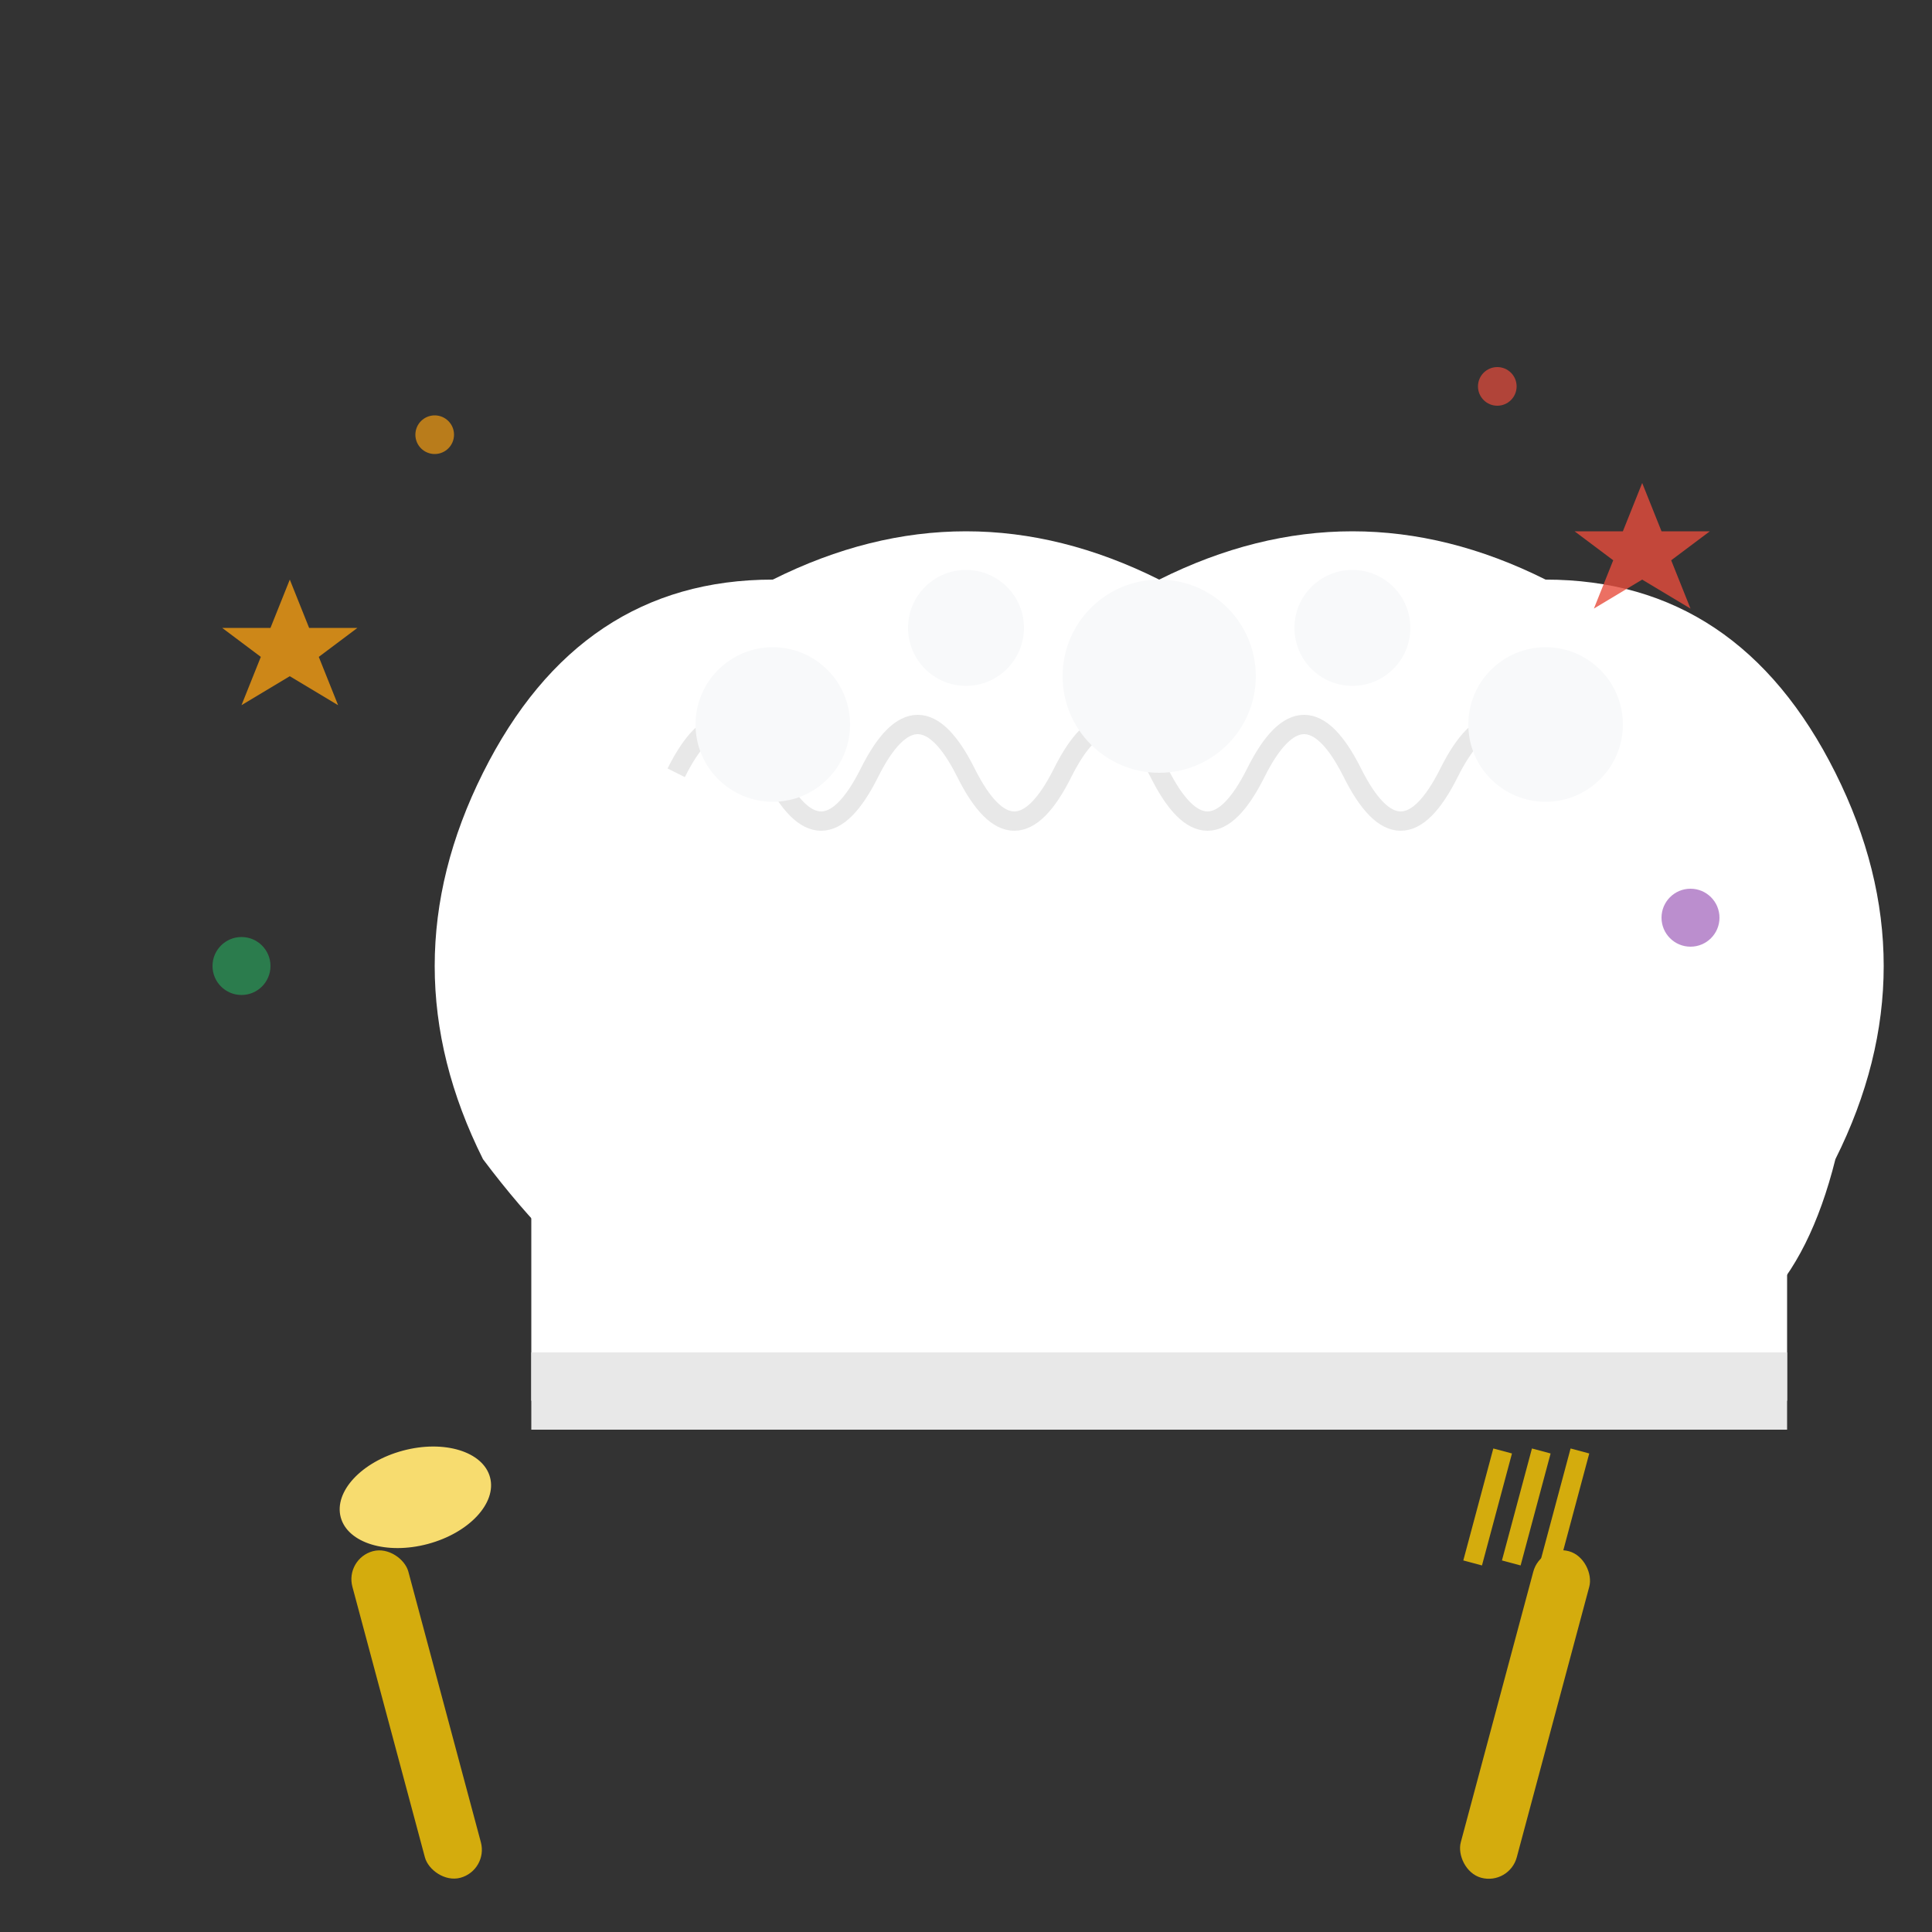<svg width="200" height="200" viewBox="0 0 200 200" fill="none" xmlns="http://www.w3.org/2000/svg">
  <rect x="0" y="0" width="200" height="200" fill="#333333" stroke="none"/>
  <!-- Chef hat main body -->
  <path d="M50 120 Q40 100 50 80 Q60 60 80 60 Q100 50 120 60 Q140 50 160 60 Q180 60 190 80 Q200 100 190 120 Q185 140 170 140 H80 Q65 140 50 120Z" fill="#FFFFFF"/>
  
  <!-- Hat band -->
  <rect x="55" y="120" width="130" height="25" fill="#FFFFFF"/>
  <rect x="55" y="140" width="130" height="8" fill="#E8E8E8"/>
  
  <!-- Hat pleats/folds -->
  <path d="M70 80 Q75 70 80 80 Q85 90 90 80 Q95 70 100 80 Q105 90 110 80 Q115 70 120 80 Q125 90 130 80 Q135 70 140 80 Q145 90 150 80 Q155 70 160 80" stroke="#E8E8E8" stroke-width="2" fill="none"/>
  
  <!-- Chef hat top puff details -->
  <circle cx="80" cy="75" r="8" fill="#F8F9FA"/>
  <circle cx="120" cy="70" r="10" fill="#F8F9FA"/>
  <circle cx="160" cy="75" r="8" fill="#F8F9FA"/>
  <circle cx="100" cy="65" r="6" fill="#F8F9FA"/>
  <circle cx="140" cy="65" r="6" fill="#F8F9FA"/>
  
  <!-- Kitchen utensils crossed behind -->
  <!-- Spoon -->
  <rect x="40" y="160" width="6" height="35" rx="3" fill="#D4AC0D" transform="rotate(-15 43 177)"/>
  <ellipse cx="43" cy="155" rx="8" ry="5" fill="#F7DC6F" transform="rotate(-15 43 155)"/>
  
  <!-- Fork -->
  <rect x="155" y="160" width="6" height="35" rx="3" fill="#D4AC0D" transform="rotate(15 158 177)"/>
  <rect x="153" y="150" width="2" height="12" fill="#D4AC0D" transform="rotate(15 154 156)"/>
  <rect x="157" y="150" width="2" height="12" fill="#D4AC0D" transform="rotate(15 158 156)"/>
  <rect x="161" y="150" width="2" height="12" fill="#D4AC0D" transform="rotate(15 162 156)"/>
  
  <!-- Decorative stars around hat -->
  <path d="M30 60 L32 65 L37 65 L33 68 L35 73 L30 70 L25 73 L27 68 L23 65 L28 65 Z" fill="#F39C12" opacity="0.8"/>
  <path d="M170 50 L172 55 L177 55 L173 58 L175 63 L170 60 L165 63 L167 58 L163 55 L168 55 Z" fill="#E74C3C" opacity="0.8"/>
  
  <!-- Small decorative elements -->
  <circle cx="25" cy="100" r="3" fill="#27AE60" opacity="0.6"/>
  <circle cx="175" cy="95" r="3" fill="#8E44AD" opacity="0.6"/>
  <circle cx="45" cy="45" r="2" fill="#F39C12" opacity="0.7"/>
  <circle cx="155" cy="40" r="2" fill="#E74C3C" opacity="0.7"/>
</svg>
